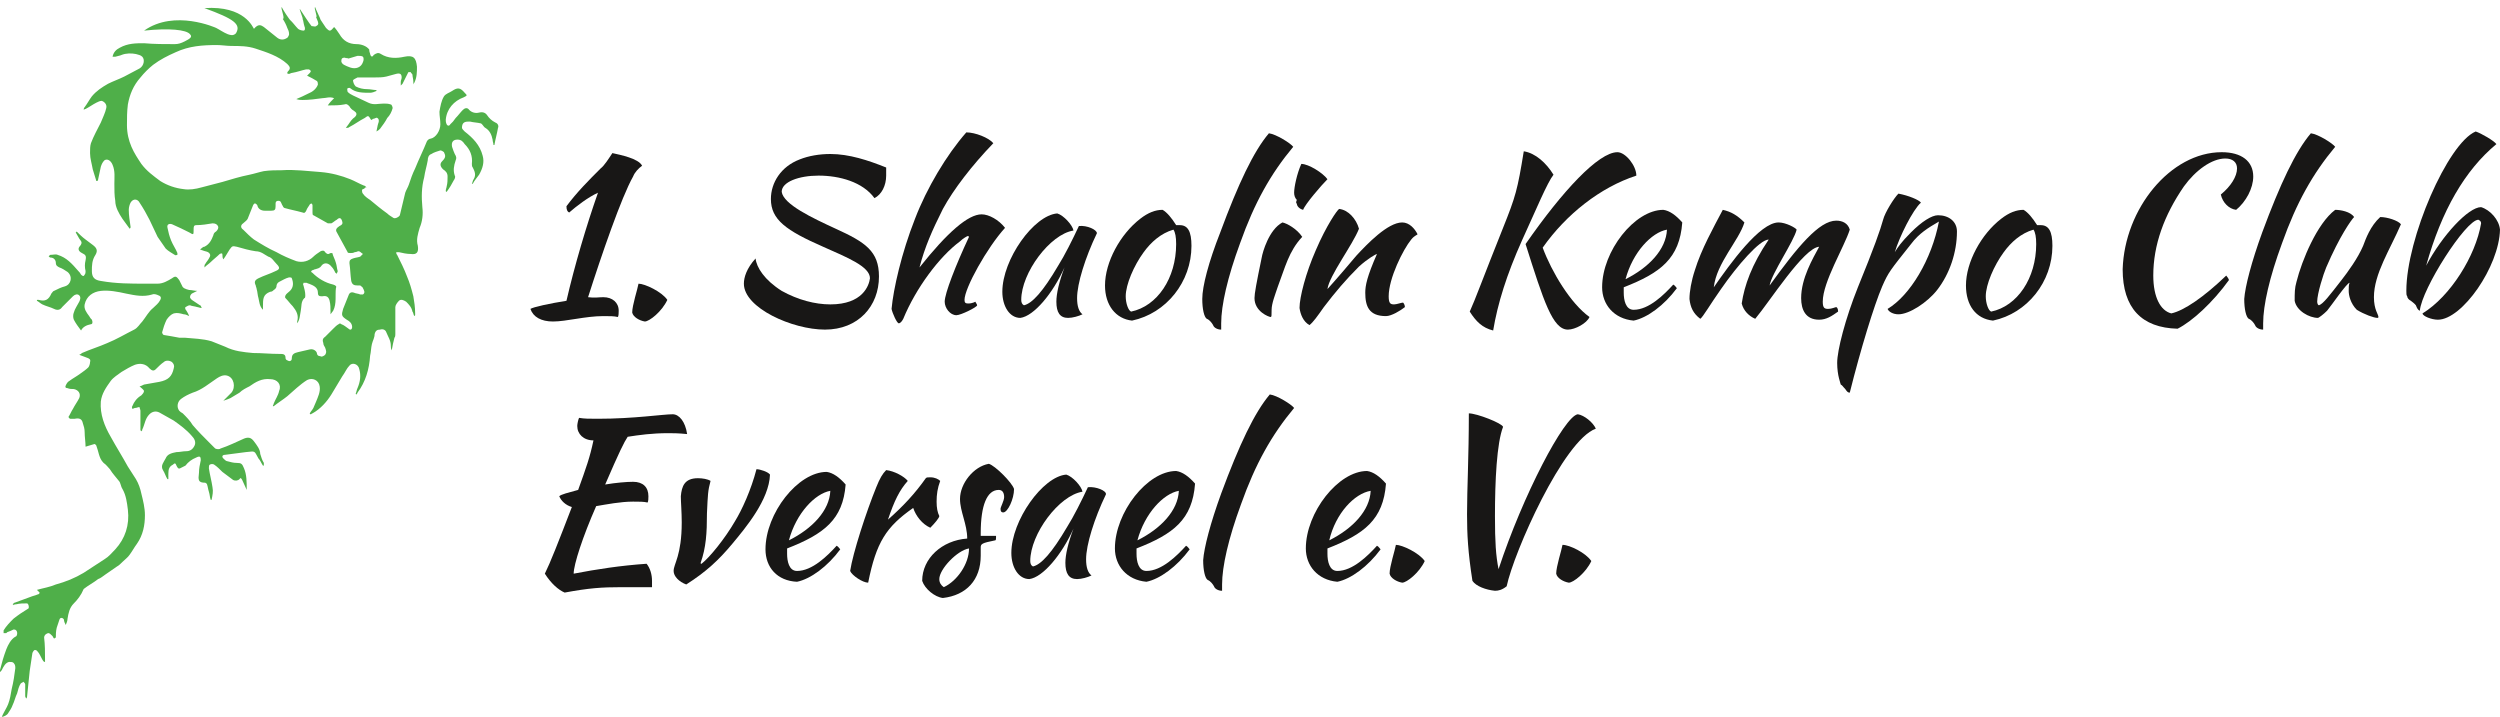 <?xml version="1.0" encoding="utf-8"?>
<!-- Generator: Adobe Illustrator 23.0.3, SVG Export Plug-In . SVG Version: 6.00 Build 0)  -->
<svg version="1.1" id="Ebene_1" xmlns="http://www.w3.org/2000/svg" xmlns:xlink="http://www.w3.org/1999/xlink" x="0px" y="0px"
	 viewBox="0 0 277.6 79.6" style="enable-background:new 0 0 277.6 79.6;" xml:space="preserve">
<style type="text/css">
	.st0{fill-rule:evenodd;clip-rule:evenodd;fill:#4FAF49;}
	.st1{fill:#181716;}
</style>
<g>
	<path class="st0" d="M0.2,79.6c0.1-0.3,0.6-1.1,0.7-1.4c0.2-0.5,0.3-1.1,0.4-1.7c0.2-0.8,0.3-1.5,0.4-2.3c0-0.2,0-0.4-0.2-0.6
		c-0.1-0.1-0.3-0.1-0.5-0.1c-0.4,0.1-0.6,0.5-0.8,0.9c-0.1,0.1-0.1,0.2-0.2,0.2c0-0.1,0-0.1,0-0.2c0.2-0.8,0.4-1.5,0.7-2.3
		c0.2-0.5,0.5-1.1,1-1.4C1.9,70.7,2,70.2,1.8,70c-0.1-0.1-0.2-0.1-0.3-0.1c-0.2,0.1-0.4,0.2-0.7,0.3c0,0-0.1,0.1-0.1,0.1
		c-0.1,0-0.2,0-0.3,0c0-0.1,0-0.2,0-0.3c0.3-0.5,0.7-0.9,1.1-1.3c0.5-0.4,1.1-0.8,1.6-1.1c0.1,0,0.1-0.2,0.1-0.2
		C3.2,67.2,3.1,67,3,67c-0.4,0-0.8,0-1.2,0.1c-0.1,0-0.2,0-0.3,0.1c0,0,0-0.1-0.1-0.1c0.1-0.1,0.2-0.2,0.3-0.2
		c0.6-0.2,1.3-0.5,1.9-0.7C3.9,66.1,4,66.1,4.2,66c0.1,0,0.2-0.1,0.2-0.2c-0.1-0.1-0.1-0.1-0.2-0.2c0,0-0.1-0.1-0.1-0.1
		c0.7-0.2,1.4-0.3,2.1-0.6c1.1-0.3,2.1-0.7,3.1-1.3c0.8-0.5,1.5-1,2.3-1.5c0.5-0.3,0.8-0.7,1.2-1.1c1.1-1.2,1.6-2.7,1.4-4.4
		c-0.1-0.8-0.2-1.6-0.6-2.3c-0.2-0.3-0.2-0.7-0.4-0.9c-0.3-0.4-0.7-0.8-1-1.3c-0.2-0.2-0.4-0.5-0.7-0.7c-0.3-0.3-0.4-0.6-0.5-0.9
		c-0.1-0.4-0.2-0.7-0.3-1c0-0.1-0.2-0.2-0.2-0.2c-0.3,0.1-0.7,0.2-1,0.3c0-0.5-0.1-1.1-0.1-1.6c0-0.4-0.1-0.7-0.2-1
		c-0.1-0.5-0.4-0.6-0.9-0.5c-0.2,0-0.4,0-0.5,0c-0.1,0-0.2-0.2-0.2-0.2c0.2-0.3,0.3-0.6,0.5-0.9c0.2-0.4,0.5-0.8,0.7-1.2
		c0.2-0.5-0.1-0.9-0.6-1c-0.2,0-0.5,0-0.7-0.1c-0.2,0-0.3-0.1-0.2-0.3c0.1-0.2,0.2-0.4,0.4-0.5c0.4-0.3,0.8-0.5,1.2-0.8
		c0.3-0.2,0.7-0.5,0.9-0.7c0.1-0.1,0.2-0.4,0.2-0.6c0.1-0.3-0.1-0.4-0.4-0.5s-0.5-0.2-0.8-0.3c0.2-0.1,0.2-0.1,0.3-0.2
		c0.9-0.4,1.9-0.7,2.8-1.1c1-0.4,2-1,3-1.5c0.4-0.2,0.6-0.6,0.9-0.9c0.4-0.5,0.7-1.1,1.2-1.5c0.3-0.3,0.6-0.5,0.8-0.9
		c0.1-0.2,0.1-0.4-0.2-0.5c-0.2-0.1-0.5-0.2-0.7-0.1c-1,0.3-1.9,0.1-2.9-0.1c-0.9-0.2-1.9-0.4-2.8-0.3c-0.9,0.1-1.6,0.6-1.8,1.5
		c-0.1,0.5,0.2,0.9,0.5,1.3c0.1,0.2,0.2,0.3,0.3,0.4c0.1,0.2,0.1,0.5-0.1,0.5c-0.5,0.1-0.9,0.3-1.1,0.7c-0.3-0.4-0.6-0.8-0.8-1.2
		c-0.1-0.2-0.1-0.6,0-0.8c0.1-0.4,0.4-0.8,0.6-1.2c0.1-0.2,0.2-0.5,0-0.7c-0.2-0.2-0.5-0.1-0.7,0.1c-0.4,0.4-0.8,0.8-1.2,1.2
		c-0.2,0.3-0.5,0.4-0.9,0.2c-0.4-0.2-0.9-0.3-1.3-0.5c-0.2-0.1-0.4-0.3-0.6-0.4c0,0,0-0.1,0-0.1c0.1,0,0.1,0,0.2,0
		c0.7,0.2,1.1,0,1.4-0.7c0.1-0.1,0.2-0.3,0.3-0.3c0.4-0.2,0.8-0.4,1.2-0.5c0.7-0.2,0.9-1.1,0.3-1.6c-0.3-0.2-0.6-0.4-0.9-0.5
		c-0.2-0.1-0.4-0.2-0.4-0.5c0-0.3-0.2-0.6-0.6-0.6c-0.1,0-0.1-0.1-0.2-0.1c0.1-0.1,0.1-0.2,0.2-0.2c0.3,0,0.6-0.1,0.8,0
		c1,0.3,1.6,1,2.3,1.8c0.1,0.1,0.2,0.2,0.3,0.4c0.2,0.2,0.3,0.2,0.4,0c0.1-0.1,0.1-0.3,0.1-0.4c-0.1-0.4-0.1-0.8,0-1.2
		c0.1-0.5,0-0.6-0.4-0.8c-0.4-0.2-0.5-0.5-0.2-0.8c0.3-0.4,0.1-0.5-0.1-0.8c-0.1-0.2-0.3-0.5-0.4-0.7c0,0,0.1,0,0.1-0.1
		c0.3,0.3,0.6,0.6,1,0.9c0.3,0.2,0.5,0.4,0.8,0.6c0.4,0.3,0.6,0.6,0.3,1.1c-0.4,0.6-0.4,1.2-0.4,1.8c0,0.7,0.3,1,1,1.1
		c1.7,0.3,3.3,0.3,5,0.3c0.4,0,0.9,0,1.3,0c0.6,0,1.1-0.3,1.6-0.6c0.4-0.3,0.5-0.2,0.8,0.2c0.1,0.2,0.2,0.4,0.3,0.6
		c0.1,0.3,0.4,0.4,0.8,0.5c0.3,0,0.6,0.1,0.9,0.1c-0.2,0.1-0.4,0.2-0.6,0.3c-0.1,0.1-0.2,0.2-0.2,0.4c0,0.1,0.1,0.2,0.2,0.3
		c0.3,0.2,0.6,0.4,0.9,0.6c0.1,0,0.1,0.1,0.2,0.3c-0.2,0-0.4-0.1-0.5-0.1c-0.3-0.1-0.6-0.1-0.8-0.2c-0.2,0-0.3,0.1-0.5,0.2
		c-0.1,0.1,0,0.3,0.1,0.4c0.1,0.2,0.2,0.3,0.3,0.6c-0.2-0.1-0.4-0.2-0.6-0.2c-0.4-0.1-0.7-0.2-1.1-0.1c-0.3,0.1-0.6,0.4-0.8,0.7
		c-0.2,0.4-0.4,1-0.5,1.4c0,0.1,0.1,0.3,0.2,0.3c0.6,0.1,1.2,0.2,1.7,0.3c0.2,0,0.4,0,0.6,0c1,0.1,2,0.1,3,0.4
		c0.5,0.2,1,0.4,1.5,0.6c1,0.5,2,0.6,3.1,0.7c1,0,1.9,0.1,2.9,0.1c0.1,0,0.2,0,0.2,0c0.3,0,0.5,0.1,0.5,0.4c0,0.3,0.2,0.3,0.4,0.4
		c0.2,0,0.3-0.1,0.3-0.3c0-0.5,0.3-0.6,0.7-0.7c0.4-0.1,0.9-0.2,1.3-0.3c0.4-0.1,0.8,0.2,0.8,0.5c0.1,0.3,0.3,0.2,0.5,0.3
		c0.1,0,0.3-0.1,0.4-0.2c0.2-0.3,0.1-0.5,0-0.8c-0.1-0.2-0.2-0.3-0.2-0.5c-0.1-0.3-0.1-0.5,0.2-0.7c0.3-0.3,0.6-0.6,0.9-0.9
		c0.2-0.2,0.4-0.4,0.6-0.5c0.1-0.1,0.2-0.1,0.3,0c0.3,0.1,0.5,0.3,0.8,0.5c0.2,0.2,0.4,0.1,0.4-0.2c0-0.2-0.1-0.4-0.2-0.5
		c-0.1-0.1-0.2-0.2-0.4-0.3c-0.6-0.4-0.6-0.5-0.4-1.2c0.2-0.5,0.4-1,0.6-1.5c0.1-0.3,0.3-0.4,0.6-0.3c0.2,0.1,0.5,0.1,0.7,0.2
		c0.1,0,0.2,0,0.3,0c0.3-0.2,0.1-0.5,0-0.7c0-0.1-0.2-0.2-0.3-0.3c-0.1,0-0.2,0-0.3,0c-0.4,0-0.6-0.1-0.7-0.5
		c-0.1-0.7-0.1-1.3-0.2-2c0-0.3,0.1-0.4,0.4-0.5c0.3-0.1,0.5-0.1,0.8-0.2c0.1-0.1,0.2-0.2,0.3-0.3c-0.2-0.1-0.3-0.3-0.5-0.3
		c-0.1,0-0.2,0.1-0.4,0.1c-0.2,0.1-0.3,0.1-0.5,0.1c-0.1,0-0.3,0-0.3-0.1c-0.4-0.7-0.8-1.5-1.2-2.2c-0.2-0.3,0-0.5,0.3-0.7
		c0.2-0.1,0.4-0.2,0.3-0.5c-0.1-0.4-0.3-0.5-0.6-0.2c-0.2,0.1-0.4,0.3-0.6,0.4c-0.1,0-0.3,0-0.4,0c-0.5-0.3-1.1-0.6-1.6-0.9
		c-0.1,0-0.1-0.2-0.1-0.3c0-0.3,0-0.6,0-0.8c0-0.1-0.1-0.2-0.1-0.2c-0.1,0-0.2,0.1-0.2,0.1c-0.1,0.2-0.3,0.4-0.4,0.7
		c-0.1,0.2-0.2,0.3-0.4,0.2c-0.7-0.2-1.3-0.3-2-0.5c-0.1,0-0.2-0.2-0.3-0.4c-0.1-0.2-0.1-0.4-0.4-0.4c-0.2,0-0.3,0.1-0.3,0.3
		c0,0.1,0,0.2,0,0.3c0,0.4-0.1,0.5-0.5,0.5c-0.2,0-0.4,0-0.7,0c-0.4,0-0.7-0.2-0.8-0.5c0-0.1-0.1-0.2-0.1-0.2
		c-0.2-0.2-0.3-0.1-0.4,0.1c-0.2,0.5-0.4,1-0.6,1.5c-0.1,0.2-0.3,0.3-0.5,0.5c-0.3,0.2-0.3,0.5,0,0.7c0.4,0.4,0.8,0.8,1.2,1.1
		c0.8,0.5,1.6,1,2.5,1.4c0.7,0.4,1.4,0.7,2.2,1c0.7,0.2,1.4,0,1.9-0.5c0.2-0.2,0.5-0.4,0.8-0.6c0.2-0.1,0.4-0.1,0.5,0.1
		c0.2,0.2,0.3,0.3,0.6,0.1c0,0,0.2,0,0.2,0c0.1,0.4,0.3,0.7,0.4,1.1c0.1,0.3,0.1,0.6,0.2,0.9c0,0.1-0.1,0.2-0.1,0.3
		c-0.1-0.1-0.2-0.1-0.2-0.2c-0.1-0.2-0.2-0.4-0.4-0.6c-0.3-0.4-0.8-0.5-1.1-0.1c-0.2,0.3-0.4,0.3-0.7,0.4c-0.1,0-0.2,0.1-0.3,0.1
		c-0.2,0.1-0.2,0.2,0,0.3c0.6,0.6,1.4,1.1,2.3,1.3c0.3,0.1,0.4,0.2,0.3,0.4c-0.1,0.8,0.1,1.7-0.3,2.5c-0.1,0.1-0.2,0.3-0.3,0.4
		c0-0.1,0-0.2,0-0.3c0-0.4,0-0.8-0.1-1.2c-0.1-0.4-0.3-0.6-0.8-0.5c-0.3,0-0.5,0-0.5-0.4c0-0.6-0.5-0.8-1-1c-0.1,0-0.2-0.1-0.3-0.1
		c-0.1,0-0.2,0-0.3,0c0,0.1-0.1,0.2,0,0.3c0.1,0.4,0.2,0.7,0.2,1.1c0,0.1,0,0.3-0.1,0.3c-0.4,0.4-0.3,0.9-0.4,1.4
		c-0.1,0.5-0.1,1-0.4,1.4c0-0.1,0-0.2,0-0.2c0.2-0.7-0.1-1.2-0.5-1.7c-0.3-0.3-0.5-0.6-0.8-0.9c-0.1-0.1,0-0.3,0-0.3
		c0.1-0.2,0.3-0.3,0.5-0.5c0.4-0.4,0.4-0.9,0.2-1.4c0-0.1-0.2-0.1-0.3-0.1c-0.4,0.1-0.7,0.3-1.1,0.5c-0.2,0.1-0.3,0.3-0.3,0.5
		c0,0.1-0.1,0.3-0.3,0.4c-0.1,0.1-0.2,0.2-0.4,0.2c-0.8,0.3-0.8,0.8-0.8,1.6c0,0.1,0,0.2,0,0.4c-0.4-0.4-0.4-0.9-0.5-1.3
		c-0.1-0.3-0.1-0.7-0.2-1c0-0.1-0.1-0.3-0.1-0.4c-0.2-0.4-0.1-0.6,0.3-0.8c0.6-0.3,1.3-0.5,1.9-0.8c0.5-0.2,0.5-0.4,0.1-0.8
		c-0.3-0.3-0.5-0.7-0.9-0.8c-0.4-0.2-0.8-0.6-1.4-0.6c-0.7-0.1-1.4-0.3-2.1-0.5c-0.5-0.1-0.5-0.1-0.8,0.3c-0.2,0.3-0.4,0.7-0.7,1.1
		c-0.1-0.2-0.1-0.3-0.1-0.5c0-0.2-0.1-0.2-0.3-0.1c-0.3,0.3-0.7,0.6-1,0.9c-0.2,0.2-0.4,0.3-0.7,0.6c0-0.2,0-0.3,0.1-0.4
		c0.1-0.2,0.3-0.4,0.4-0.6c0.2-0.3,0.2-0.5-0.1-0.7c-0.2-0.1-0.4-0.1-0.6-0.2c-0.1,0-0.2-0.1-0.3-0.1c0.2-0.1,0.3-0.3,0.5-0.3
		c0.6-0.3,0.8-0.8,1-1.3c0-0.1,0.1-0.3,0.3-0.4c0.2-0.2,0.3-0.4,0.2-0.6c-0.1-0.2-0.3-0.3-0.6-0.3c-0.6,0.1-1.2,0.2-1.8,0.2
		c-0.3,0-0.3,0.2-0.3,0.5c0,0.6,0,0.6-0.5,0.3c-0.6-0.3-1.2-0.6-1.9-0.9c-0.3-0.1-0.6,0-0.5,0.4c0.1,0.5,0.2,0.9,0.4,1.4
		c0.2,0.5,0.5,0.9,0.7,1.4c0,0.1,0,0.2,0,0.2c-0.1,0-0.2,0.1-0.3,0c-0.3-0.2-0.7-0.4-1-0.7c-0.3-0.4-0.6-0.9-0.9-1.3
		c-0.3-0.6-0.6-1.3-0.9-1.9c-0.3-0.6-0.7-1.3-1.1-1.9c-0.2-0.4-0.7-0.5-1,0c-0.1,0.2-0.2,0.5-0.2,0.8c0,0.6,0.1,1.2,0.2,1.9
		c0,0.1,0,0.1-0.1,0.2c-0.3-0.4-0.5-0.7-0.8-1.1c-0.4-0.6-0.8-1.3-0.8-2c-0.1-0.6-0.1-1.2-0.1-1.9c0-0.7,0.1-1.4-0.2-2.1
		c-0.2-0.5-0.6-0.7-0.9-0.5c-0.2,0.2-0.3,0.4-0.4,0.7c-0.1,0.5-0.2,0.9-0.3,1.4c0,0.1,0,0.1-0.1,0.2c0,0-0.1,0-0.1,0
		c-0.1-0.4-0.3-0.9-0.4-1.3c-0.1-0.6-0.3-1.2-0.3-1.8c0-0.4,0-0.8,0.1-1.1c0.3-0.8,0.7-1.5,1.1-2.3c0.2-0.5,0.5-1.1,0.6-1.6
		c0.1-0.4-0.2-0.7-0.5-0.8c-0.2,0-0.4,0.1-0.6,0.2c-0.4,0.2-0.8,0.5-1.2,0.7c0,0-0.1,0-0.2,0.1c0-0.1,0-0.2,0.1-0.3
		c0.3-0.4,0.5-0.8,0.8-1.2c0.5-0.6,1.1-1,1.8-1.4c0.6-0.3,1.2-0.5,1.8-0.8c0.6-0.3,1.1-0.6,1.7-0.9c0.5-0.3,0.6-1,0.3-1.3
		c-0.2-0.2-0.4-0.2-0.7-0.3c-0.5-0.1-1.1-0.1-1.6,0.1c-0.2,0.1-0.4,0.1-0.7,0.2c-0.1,0-0.2,0-0.3,0c0.1-0.5,0.4-0.8,0.8-1
		c0.9-0.5,1.8-0.5,2.7-0.5c1.1,0.1,2.3,0.1,3.4,0.1c0.4,0,0.7-0.1,1.1-0.3c0.6-0.3,0.9-0.5,0.6-0.8c-0.4-0.5-2.3-0.7-5.1-0.4
		c3.4-2.4,8-0.3,8-0.3c0.4,0.2,0.8,0.5,1.3,0.7c0.3,0.1,0.6,0.2,0.9-0.1c0.6-1-0.2-1.6-3.5-2.8c4.5-0.3,5.4,2.2,5.5,2.3
		C28.7,2.6,29,2.8,29.3,3c0.5,0.4,1,0.8,1.5,1.2c0.4,0.3,0.8,0.2,1.1,0c0.1-0.1,0.2-0.3,0.2-0.4c0-0.3-0.1-0.5-0.2-0.7
		c-0.1-0.3-0.3-0.7-0.5-1c0.3,0-0.3-1.3-0.1-1.3c0,0.1,0.9,1.5,1,1.5c0.3,0.3,0.5,0.6,0.8,0.9c0.1,0.1,0.4,0.2,0.6,0.2
		c0.2,0,0.2-0.3,0.1-0.5c-0.1-0.3-0.1-0.6-0.2-0.8c0.1,0-0.4-1.1-0.3-1.1c0.2,0.3,1.1,1.7,1.3,1.9C34.8,2.9,35,3,35.1,2.9
		c0.2-0.1,0.3-0.2,0.2-0.5c-0.1-0.2-0.1-0.3-0.2-0.5c0.2,0-0.3-1.1-0.1-1.1c0,0.1,0.6,1.3,0.6,1.4c0.2,0.3,0.4,0.6,0.6,0.9
		c0.1,0.1,0.3,0.3,0.4,0.3c0.2,0,0.3-0.2,0.5-0.4c0.2,0.2,0.4,0.5,0.6,0.8c0.4,0.7,1,1.1,1.9,1.1c0.5,0,1.1,0.2,1.4,0.6
		C41,5.8,41.1,5.9,41.1,6c0.1,0.4,0.3,0.3,0.4,0.1c0.3-0.2,0.5-0.3,0.8-0.1c0.8,0.5,1.7,0.5,2.6,0.3c1-0.2,1.3,0.1,1.4,1.1
		c0,0.6,0,1.2-0.3,1.8c0,0-0.1,0.1-0.1,0.2c0-0.2,0-0.2,0-0.3c0-0.3-0.1-0.6-0.1-0.8c0-0.1-0.2-0.2-0.2-0.3C45.4,8,45.3,8,45.3,8.1
		c-0.2,0.4-0.4,0.8-0.6,1.2c0,0-0.1,0.1-0.2,0.2c0-0.2,0-0.3,0-0.4c0-0.2,0.1-0.3,0.1-0.5c0-0.4-0.2-0.5-0.6-0.4
		c-0.4,0.1-0.7,0.2-1.1,0.3c-0.4,0.1-0.9,0.1-1.3,0.1c-0.5,0-1,0-1.6,0c-0.1,0-0.2,0-0.3,0c-0.2,0.1-0.4,0.2-0.5,0.3
		c0,0.2,0.1,0.5,0.3,0.7c0.4,0.2,0.8,0.3,1.3,0.3c0.3,0,0.7,0.1,1,0.1c0,0,0,0.1,0,0.1c-0.2,0.1-0.5,0.2-0.7,0.2
		c-0.8,0-1.6,0-2.2-0.5c-0.1-0.1-0.3,0-0.3,0c-0.1,0.1,0,0.3,0,0.4c0.2,0.2,0.4,0.3,0.6,0.4c0.6,0.3,1.1,0.5,1.7,0.8
		c0.6,0.3,1.1,0.1,1.7,0.1c0.3,0,0.5,0,0.8,0.1c0.1,0,0.2,0.3,0.2,0.4c-0.1,0.4-0.3,0.8-0.6,1.1c-0.2,0.4-0.5,0.8-0.8,1.2
		c-0.1,0.1-0.2,0.2-0.4,0.3c0.1-0.4,0.1-0.6,0.2-0.9c0.1-0.2,0.1-0.5-0.1-0.6c-0.1-0.1-0.3,0.1-0.5,0.1c0,0-0.1,0.1-0.1,0.1
		c0,0-0.1,0-0.1,0c-0.3-0.5-0.3-0.5-0.7-0.2c-0.6,0.3-1.1,0.7-1.7,1c-0.1,0.1-0.2,0.1-0.4,0.1c0.1-0.1,0.2-0.3,0.3-0.4
		c0.2-0.3,0.4-0.6,0.7-0.8c0.3-0.3,0.2-0.5-0.1-0.7c-0.2-0.1-0.4-0.3-0.5-0.5c-0.2-0.2-0.3-0.3-0.6-0.2c-0.5,0.1-1.1,0.1-1.6,0.1
		c-0.1,0-0.1,0-0.2,0c0.2-0.3,0.4-0.5,0.7-0.8c-0.5-0.2-0.9,0-1.3,0c-0.7,0.1-1.5,0.2-2.2,0.2c-0.2,0-0.4,0-0.7-0.1
		c0.5-0.2,0.9-0.4,1.3-0.6c0.5-0.2,0.9-0.5,1.1-1c0-0.1,0-0.3-0.1-0.4c-0.3-0.2-0.7-0.4-1.1-0.6c0.1-0.1,0.2-0.2,0.3-0.3
		c0.2-0.2,0.1-0.3-0.1-0.4c-0.1,0-0.2,0-0.3,0c-0.5,0.1-1,0.3-1.6,0.4c-0.1,0-0.2,0.1-0.3,0.1c-0.1,0-0.2,0-0.2-0.1
		c0,0,0-0.1,0.1-0.2c0.3-0.3,0.2-0.5-0.1-0.8c-1-0.9-2.3-1.3-3.5-1.7c-0.9-0.3-1.8-0.3-2.7-0.3c-0.5,0-1.1-0.1-1.6-0.1
		c-1.6,0-3.1,0.1-4.6,0.8c-0.9,0.4-1.7,0.8-2.5,1.4c-0.5,0.4-1,0.9-1.4,1.4c-0.8,0.9-1.2,1.9-1.4,3c-0.1,0.8-0.1,1.5-0.1,2.3
		c0,0.9,0.2,1.7,0.5,2.4c0.3,0.7,0.7,1.3,1.1,1.9c0.6,0.8,1.3,1.3,2.1,1.9c0.8,0.5,1.7,0.8,2.6,0.9c0.6,0.1,1.3,0,2-0.2
		c0.8-0.2,1.5-0.4,2.3-0.6c1-0.3,2-0.6,3-0.8c0.5-0.1,1.1-0.3,1.6-0.4c0.7-0.1,1.4-0.1,2-0.1c1.4-0.1,2.9,0.1,4.3,0.2
		c1.2,0.1,2.3,0.4,3.3,0.8c0.5,0.2,1,0.5,1.5,0.7c0.1,0,0.2,0.1,0.3,0.2c-0.1,0-0.2,0-0.2,0.1c-0.1,0.1-0.3,0.1-0.3,0.2
		c0,0.1,0,0.3,0.1,0.4c0.2,0.3,0.5,0.5,0.8,0.7c0.6,0.5,1.2,1,1.9,1.5c0.2,0.2,0.4,0.3,0.7,0.5c0.2,0.1,0.6-0.1,0.7-0.3
		c0.2-0.8,0.4-1.7,0.6-2.5c0.1-0.3,0.3-0.6,0.4-0.9c0.2-0.6,0.4-1.2,0.7-1.8c0.4-1,0.9-2,1.3-3c0.1-0.2,0.3-0.3,0.4-0.3
		c0.6-0.1,1.1-0.9,1.1-1.6c0-0.5-0.1-0.9-0.1-1.4c0.1-0.6,0.2-1.2,0.5-1.7c0.2-0.3,0.6-0.4,0.9-0.6c0.6-0.4,0.9-0.4,1.4,0.2
		c0,0,0,0,0,0c0.3,0.3,0.3,0.3-0.1,0.5c-1.1,0.4-1.9,1.3-2,2.5c0,0.1,0,0.3,0.1,0.5c0.1,0.2,0.3,0.2,0.4,0c0.1-0.1,0.2-0.2,0.3-0.3
		c0.1-0.1,0.2-0.3,0.3-0.4c0.3-0.3,0.5-0.6,0.8-0.9c0.2-0.2,0.5-0.3,0.7,0c0.3,0.3,0.7,0.4,1.1,0.3c0.4-0.1,0.7,0,0.9,0.3
		s0.5,0.6,0.9,0.8c0.3,0.1,0.4,0.4,0.3,0.6c-0.1,0.6-0.3,1.3-0.4,1.9c0,0-0.1,0-0.1,0c0-0.2-0.1-0.4-0.1-0.6c-0.1-0.5-0.3-1-0.8-1.3
		c-0.2-0.1-0.3-0.4-0.5-0.5c-0.4-0.1-0.8-0.1-1.2-0.2c-0.1,0-0.2,0-0.2,0c-0.5,0-0.7,0.2-0.7,0.7c0,0.1,0.2,0.3,0.3,0.4
		c0.9,0.7,1.7,1.5,2,2.7c0.2,0.7,0,1.4-0.4,2.1c-0.2,0.3-0.5,0.6-0.7,1c0,0-0.1,0-0.1,0c0.1-0.2,0.1-0.4,0.2-0.5
		c0.3-0.5,0.1-0.9-0.1-1.3c-0.1-0.1-0.1-0.3-0.1-0.4c0.1-0.9-0.2-1.6-0.8-2.2c-0.2-0.3-0.4-0.5-0.8-0.5c-0.5,0-0.7,0.3-0.6,0.8
		c0.1,0.3,0.2,0.6,0.3,0.8c0.2,0.3,0.2,0.5,0.1,0.7c-0.2,0.6-0.3,1.1-0.1,1.7c0.1,0.1,0,0.4-0.1,0.5c-0.2,0.4-0.5,0.9-0.8,1.3
		c0,0-0.1,0-0.1-0.1c0-0.2,0.1-0.4,0.1-0.5c0.1-0.4,0.1-0.7,0.1-1.1c0-0.4-0.2-0.6-0.5-0.8c-0.3-0.3-0.4-0.6-0.1-0.9
		c0.4-0.4,0.4-0.6,0.2-1c-0.1-0.1-0.3-0.2-0.4-0.2c-0.3,0.1-0.7,0.2-1,0.4c-0.3,0.1-0.4,0.4-0.4,0.7c-0.1,0.6-0.3,1.2-0.4,1.9
		c-0.3,1.1-0.3,2.2-0.2,3.3c0.1,0.8,0,1.6-0.3,2.3c-0.2,0.7-0.4,1.3-0.2,2c0.1,0.7-0.1,1-0.8,0.9c-0.4,0-0.9-0.1-1.3-0.2
		c-0.1,0-0.2,0-0.3,0c0,0.1,0,0.2,0.1,0.3c0.4,0.8,0.8,1.6,1.1,2.4c0.3,0.7,0.5,1.4,0.7,2.2c0.1,0.6,0.2,1.2,0.2,1.9
		c0,0.1,0,0.1,0,0.2c0,0,0,0-0.1,0.1c-0.1-0.2-0.1-0.4-0.2-0.5c-0.1-0.5-0.4-0.8-0.7-1.1c-0.3-0.2-0.6-0.3-0.8-0.1
		c-0.2,0.2-0.4,0.5-0.4,0.7c0,1,0,2,0,3c0,0.1,0,0.3-0.1,0.4c-0.1,0.4-0.2,0.8-0.3,1.4c-0.1-0.2-0.1-0.4-0.1-0.5
		c0-0.6-0.3-1-0.5-1.5c-0.1-0.3-0.4-0.4-0.7-0.3c-0.3,0-0.5,0.1-0.6,0.5c0,0.4-0.2,0.7-0.3,1.1c-0.1,0.4-0.1,0.9-0.2,1.3
		c-0.1,1.5-0.5,2.9-1.4,4.1c0,0.1-0.1,0.1-0.1,0.2c0,0-0.1,0-0.1-0.1c0.1-0.2,0.1-0.4,0.2-0.6c0.3-0.7,0.4-1.4,0.2-2.1
		c-0.1-0.6-0.8-0.8-1.1-0.4c-0.3,0.3-0.5,0.8-0.8,1.2c-0.4,0.7-0.8,1.3-1.2,2c-0.5,0.8-1.2,1.6-2.1,2.1c-0.1,0-0.1,0.1-0.2,0.1
		c0,0-0.1,0-0.1-0.1c0.1-0.2,0.3-0.4,0.4-0.6c0.1-0.2,0.2-0.5,0.3-0.7c0.2-0.5,0.5-1.1,0.4-1.7c-0.1-0.7-0.8-1-1.4-0.7
		c-0.8,0.5-1.5,1.2-2.2,1.8c-0.5,0.4-1,0.7-1.5,1.1c0,0-0.1,0-0.1,0c0-0.1,0.1-0.2,0.1-0.3c0.2-0.5,0.5-0.9,0.6-1.4
		c0.3-0.7-0.2-1.3-1-1.3c-0.9-0.1-1.6,0.3-2.3,0.8c-0.4,0.2-0.8,0.4-1.1,0.7c-0.3,0.2-0.7,0.4-1,0.6c-0.2,0.1-0.5,0.2-0.8,0.3
		c0.3-0.3,0.6-0.6,0.9-0.9c0.5-0.6,0.3-1.7-0.5-1.9c-0.4-0.1-0.8,0.1-1.1,0.3c-0.9,0.6-1.7,1.3-2.7,1.6c-0.5,0.2-0.9,0.4-1.3,0.7
		c-0.4,0.3-0.5,0.9-0.2,1.3c0.1,0.1,0.2,0.2,0.4,0.3c0.4,0.4,0.8,0.8,1.1,1.3c0.6,0.7,1.2,1.3,1.9,2c0.2,0.2,0.4,0.4,0.6,0.6
		c0.2,0.1,0.5,0.1,0.6,0c0.9-0.3,1.7-0.7,2.6-1.1c0.5-0.2,0.8-0.1,1.1,0.3c0.3,0.4,0.7,0.9,0.7,1.4c0.1,0.3,0.2,0.7,0.4,1
		c0,0.1,0,0.2,0,0.3c0,0-0.1,0-0.1,0c-0.2-0.3-0.3-0.6-0.5-0.8c-0.5-0.9-0.3-0.8-1.4-0.7c-0.8,0.1-1.6,0.2-2.3,0.3
		c-0.3,0-0.4,0.2-0.2,0.4c0.1,0.1,0.3,0.3,0.4,0.3c0.4,0.1,0.7,0.2,1.1,0.2c0.5,0,0.6,0.1,0.8,0.6c0.3,0.7,0.3,1.5,0.3,2.4
		c-0.2-0.4-0.3-0.7-0.5-1.1c-0.1-0.2-0.2-0.3-0.3-0.1c-0.2,0.2-0.5,0.2-0.7,0.1c-0.4-0.3-0.8-0.6-1.2-0.9c-0.3-0.3-0.6-0.6-0.9-0.8
		c-0.1-0.1-0.4-0.1-0.5,0c-0.1,0-0.1,0.3-0.1,0.4c0.1,0.7,0.3,1.4,0.4,2.1c0.1,0.5,0,0.9-0.1,1.4c0,0-0.1,0-0.1,0
		c-0.1-0.3-0.1-0.6-0.2-0.9c-0.1-0.3-0.1-0.5-0.2-0.8c0-0.1-0.2-0.2-0.2-0.2c-0.8,0-0.8-0.3-0.7-1.1c0-0.5,0.1-0.9,0.2-1.4
		c0-0.4-0.1-0.5-0.5-0.3c-0.5,0.2-0.9,0.5-1.2,0.9c-0.2,0.1-0.4,0.2-0.6,0.3c-0.2,0.1-0.3-0.1-0.4-0.3c-0.1-0.3-0.2-0.3-0.4-0.1
		c-0.4,0.2-0.5,0.5-0.5,1c0,0.2,0,0.4,0,0.6c0,0-0.1,0-0.1,0c-0.2-0.3-0.3-0.7-0.5-1c-0.3-0.5,0.1-0.9,0.3-1.3
		c0.2-0.5,0.7-0.6,1.2-0.7c0.4,0,0.7-0.1,1.1-0.1c0.4,0,0.7-0.2,0.9-0.6c0.2-0.4,0-0.8-0.3-1.1c-0.6-0.7-1.3-1.2-2-1.7
		c-0.5-0.3-1.1-0.6-1.6-0.9c-0.4-0.2-0.8-0.1-1.1,0.2c-0.5,0.5-0.5,1.1-0.8,1.7c0,0.1,0,0.1-0.1,0.2c0-0.1-0.1-0.1-0.1-0.1
		c0-0.7,0-1.4,0-2.1c0,0,0-0.1,0-0.1c0-0.1-0.1-0.3-0.1-0.4c-0.2,0-0.3,0.1-0.5,0.1c-0.1,0-0.2,0.1-0.3,0.1c0-0.1-0.1-0.2,0-0.3
		c0.2-0.5,0.5-0.9,1-1.2c0.1-0.1,0.3-0.3,0.3-0.5c-0.1-0.2-0.3-0.3-0.5-0.5c0.1,0,0.3-0.1,0.5-0.2c0.6-0.1,1.1-0.2,1.7-0.3
		c1-0.2,1.4-0.6,1.6-1.5c0.1-0.3,0-0.5-0.2-0.7c-0.3-0.2-0.7-0.2-0.9,0c-0.3,0.2-0.6,0.5-0.9,0.8c-0.2,0.2-0.4,0.2-0.7-0.1
		c-0.4-0.5-1-0.6-1.6-0.4c-0.5,0.2-1,0.5-1.5,0.8c-0.4,0.3-0.9,0.6-1.2,1c-0.5,0.7-1,1.4-1.1,2.3c-0.1,1.4,0.4,2.7,1.1,3.9
		c0.6,1.1,1.3,2.2,1.9,3.3c0.3,0.5,0.6,0.9,0.9,1.4c0.3,0.5,0.5,1.1,0.6,1.6c0.2,0.8,0.4,1.6,0.4,2.4c0,1.1-0.2,2.2-0.9,3.2
		c-0.3,0.4-0.5,0.8-0.8,1.2c-0.2,0.3-0.5,0.5-0.8,0.8c-0.2,0.2-0.4,0.4-0.6,0.5c-0.4,0.3-0.9,0.6-1.3,0.9c-0.3,0.2-0.5,0.4-0.8,0.5
		c-0.5,0.4-1.1,0.7-1.6,1.1C9,66.1,8.6,66.6,8.2,67c-0.5,0.5-0.6,1.1-0.7,1.7c0,0.2-0.1,0.5-0.2,0.7c-0.1-0.2-0.2-0.4-0.2-0.6
		c-0.1-0.2-0.4-0.3-0.5,0c-0.1,0.3-0.2,0.6-0.3,0.9c-0.1,0.4-0.1,0.8-0.1,1.1c-0.1,0-0.1,0.1-0.2,0.1c-0.1-0.1-0.1-0.2-0.2-0.3
		c-0.1-0.1-0.3-0.3-0.4-0.3c-0.2,0-0.5,0.2-0.5,0.5C5,71.6,5,72.4,5,73.2c0,0.1,0,0.1,0,0.2C5,73.4,5,73.5,5,73.5
		c-0.1,0-0.1,0-0.2-0.1c-0.2-0.3-0.3-0.6-0.5-0.9c-0.1-0.1-0.2-0.3-0.3-0.3c-0.2-0.1-0.3,0.1-0.4,0.3c-0.1,0.7-0.2,1.3-0.3,2
		c-0.1,1-0.2,1.9-0.3,2.9c0,0.1-0.1,0.1-0.1,0.2c0-0.1-0.1-0.2-0.1-0.3c0-0.4,0-0.9,0-1.3c0-0.1-0.1-0.2-0.2-0.3
		c-0.1,0.1-0.2,0.1-0.3,0.2c-0.2,0.3-0.3,0.7-0.4,1.1c-0.2,0.4-0.3,0.9-0.5,1.3c-0.1,0.3-0.3,0.6-0.5,0.9
		C0.8,79.4,0.4,79.6,0.2,79.6z M38.7,6.5C38.7,6.5,38.7,6.4,38.7,6.5c-0.2-0.1-0.3,0-0.4-0.1c-0.3,0-0.4,0.1-0.4,0.4
		c0,0.1,0.1,0.3,0.3,0.4c0.2,0.1,0.4,0.2,0.7,0.3c0.6,0.2,1.2,0,1.4-0.6c0.1-0.2,0.1-0.5,0-0.6c-0.1-0.1-0.4-0.1-0.6-0.1
		C39.4,6.3,39,6.4,38.7,6.5z"/>
</g>
<g>
	<path class="st1" d="M68.7,34.5c0,0.2,0,0.6-0.1,0.7c-0.4-0.1-0.9-0.1-1.6-0.1c-2,0-4.1,0.6-5.6,0.6c-1.3,0-2.2-0.5-2.5-1.4
		c0.3-0.2,2.1-0.6,4-0.9c0.9-3.9,2.2-8.3,3.5-12c-1.1,0.5-2.4,1.5-3.2,2.2c-0.2-0.1-0.3-0.3-0.3-0.7c1.2-1.6,2.4-2.8,3.8-4.2
		c0.4-0.3,0.9-1.1,1.3-1.7c0.9,0.2,2.9,0.6,3.3,1.4c-0.4,0.3-0.8,0.7-1,1.2c-1.3,2.3-3.5,8.7-5,13.4C66,33.1,66.5,33,67,33
		C68,33,68.7,33.6,68.7,34.5z"/>
	<path class="st1" d="M70.2,34.7c0-0.8,0.6-2.6,0.7-3.2c0.7,0,2.6,0.9,3.2,1.8c-0.6,1.3-2,2.4-2.5,2.4C71,35.6,70.3,35.2,70.2,34.7z
		"/>
	<path class="st1" d="M98.4,19.5c0,1.1-0.5,2.1-1.3,2.5c-1.3-1.8-3.9-2.5-6.2-2.5c-2.2,0-4.1,0.7-4.1,1.8c0.2,1.4,3.4,2.9,6,4.1
		c3.3,1.5,4.8,2.5,4.8,5.3c0,3.3-2.3,5.9-6,5.9c-3.6,0-9-2.4-9-5.1c0-0.7,0.3-1.7,1.3-2.8c0.1,1,1,2.4,2.9,3.6
		c1.8,1,3.7,1.5,5.4,1.5c3.6,0,4.3-2.1,4.4-2.9c0-1.3-2.5-2.3-5.2-3.5c-4.1-1.8-5.8-3-5.8-5.3c0-1.8,1.1-3.6,3.2-4.4
		c1-0.4,2.2-0.6,3.4-0.6c2.1,0,4.2,0.7,6.2,1.5C98.4,19,98.4,19.1,98.4,19.5z"/>
	<path class="st1" d="M101.6,24.3c1.3-3.4,3.5-7.1,5.7-9.6c1,0,2.5,0.6,3,1.2c-2.4,2.5-4.4,5.1-5.6,7.3c-1.2,2.4-2,4.2-2.6,6.5
		c3.1-3.9,5.4-5.9,6.9-5.9c0.8,0,1.9,0.6,2.6,1.5c-2,2.2-4.5,6.7-4.5,8c0,0.3,0.1,0.4,0.4,0.4c0.5,0,0.8-0.2,0.8-0.2
		c0.1,0.2,0.2,0.3,0.2,0.4c0,0.2-1.8,1.1-2.3,1.1c-0.7,0-1.3-0.8-1.3-1.5c0-0.9,1.2-4,2.7-7.2c0,0-0.1-0.1-0.1-0.1
		c-0.1,0-0.6,0.3-0.9,0.6c-2.3,1.7-4.9,5.2-6.3,8.6c-0.1,0.2-0.3,0.5-0.5,0.5c-0.2,0-0.7-1.1-0.8-1.6
		C99.2,32.1,100.1,28.1,101.6,24.3z"/>
	<path class="st1" d="M121.8,25.9c-1.3,2.7-2.2,5.6-2.2,7.2c0,0.9,0.2,1.5,0.6,1.8c-0.4,0.2-1.1,0.4-1.6,0.4c-0.9,0-1.3-0.6-1.3-1.8
		c0-0.9,0.3-2.2,0.9-3.8c-1.3,2.9-3.4,5.4-4.9,5.6c-1.2,0-2-1.3-2-2.9c0-3.6,3.5-8.5,6.1-8.7c0.7,0.2,1.7,1.3,1.8,1.9
		c-2.6,0.4-5.8,4.7-5.8,7.7c0,0.3,0.1,0.5,0.3,0.6c0.9-0.2,2.1-1.5,3.8-4.4c0.7-1.1,1.6-2.9,2.3-4.4C120.7,25,121.8,25.5,121.8,25.9
		z"/>
	<path class="st1" d="M122.7,31.7c0-2.6,1.7-5.7,3.9-7.4c0.9-0.7,1.7-1,2.5-1c0.5,0.3,1,0.9,1.5,1.7c0.1,0,0.3,0,0.4,0
		c0.9,0,1.3,0.7,1.3,2.3c0,4-2.8,7.5-6.6,8.3C123.9,35.4,122.7,33.9,122.7,31.7z M125,32.9c0,0.8,0.3,1.6,0.6,1.7
		c2.9-0.6,5-3.7,5-7.5c0-0.8-0.1-1.3-0.3-1.6c-1.4,0.4-2.5,1.4-3.3,2.5C125.9,29.5,125,31.6,125,32.9z"/>
	<path class="st1" d="M135.5,25.8c2-5.4,3.7-9,5.4-11c0.8,0.1,2.4,1.1,2.7,1.5c-2.5,3-4.3,6.2-5.9,10.7c-1.4,3.8-2.1,6.9-2.1,8.9
		c0,0.6,0,0.6,0,0.7c-0.4,0-0.8-0.2-0.9-0.5c-0.1-0.2-0.4-0.6-0.7-0.7c-0.3-0.2-0.5-1.1-0.5-2.2C133.5,31.8,134.2,29.1,135.5,25.8z"
		/>
	<path class="st1" d="M140.1,28.6c0.1-0.6,0.8-3.1,2.3-3.9c0.5,0.1,1.6,0.7,2.2,1.6c-1.5,1.6-1.9,3.4-2.7,5.5
		c-0.3,0.9-0.7,1.9-0.7,2.6c0,0.6,0,0.8-0.1,0.8c-0.2,0-1.8-0.6-1.8-2.1C139.3,32.6,139.5,31.5,140.1,28.6z M144,22.2
		c-0.2-0.2-0.3-0.5-0.3-0.8c0-0.6,0.3-2.1,0.8-3.2c0.8,0,2.4,1,2.9,1.7c-0.7,0.7-2.5,2.8-2.7,3.4c-0.4-0.1-0.7-0.4-0.7-0.7
		C143.9,22.6,143.9,22.4,144,22.2z"/>
	<path class="st1" d="M150.9,25.4c-0.7,1.8-3.3,5.2-3.5,6.7c1-1.1,2.7-3.1,3.2-3.7c1.2-1.3,3.5-3.7,5.1-3.7c0.8,0,1.4,0.7,1.7,1.3
		c0,0.1-0.3,0.1-0.7,0.6c-0.9,1.1-2.5,4.3-2.5,6.3c0,0.8,0.2,0.9,0.6,0.9c0.3,0,0.8-0.2,1-0.2c0.1,0.1,0.2,0.3,0.2,0.5
		c-0.5,0.4-1.5,1-2.1,1c-1.9,0-2.3-1.1-2.3-2.6c0-0.8,0.2-1.8,1.3-4.3c-0.1,0-1,0.5-2,1.4c-1.5,1.5-2.6,2.8-3.9,4.5
		c-0.7,1-1.2,1.7-1.6,2c-0.7-0.4-1-1.2-1.1-1.9c0-1.2,0.7-3.9,1.8-6.4c1.2-2.8,2.4-4.5,2.6-4.6C149.7,23.3,150.6,24.3,150.9,25.4z"
		/>
	<path class="st1" d="M163.2,34.6c0.6-1.3,1.5-3.8,3.7-9.3c1.4-3.5,1.6-4.2,2.3-8.5c1.3,0.2,2.5,1.3,3.3,2.6
		c-0.7,0.9-1.9,3.8-3.5,7.3c-1.7,3.8-2.7,7-3.2,10C164.6,36.4,163.9,35.7,163.2,34.6z M179.6,16.9c0.9,0,2.1,1.5,2.1,2.6
		c-4,1.3-7.8,4.3-10.4,8c1,2.7,3.1,6.2,5.2,7.7c-0.3,0.7-1.6,1.4-2.4,1.4c-1.7,0-2.7-3.2-4.7-9.5C173.5,21.2,177.5,16.9,179.6,16.9z
		"/>
	<path class="st1" d="M180.3,31.9c0,0.2,0,0.4,0,0.6c0,0.8,0.2,1.9,1.1,1.9c1.7,0,3.4-1.7,4.4-2.8c0.2,0.1,0.3,0.3,0.4,0.4
		c-1.4,1.9-3.3,3.3-4.8,3.6c-2.2-0.2-3.5-1.8-3.5-3.7c0-4,3.6-8.6,6.8-8.6c0.7,0.1,1.4,0.6,2.1,1.4
		C186.5,28.7,184.4,30.3,180.3,31.9z M180.5,31c2.6-1.3,4.5-3.3,4.6-5.5C183.4,25.8,181.3,28,180.5,31z"/>
	<path class="st1" d="M194.9,35.4c-0.7-0.3-1.3-0.9-1.5-1.7c0.3-2,1.1-4.3,3-7.1c-1,0-3.5,2.9-5.3,5.5c-1.2,1.7-2,3.1-2.3,3.3
		c-0.8-0.6-1.1-1.3-1.2-2.2c0-0.8,0.2-2,0.6-3.2c0.7-2.3,2.1-4.8,3.1-6.7c0.9,0.2,1.6,0.6,2.4,1.4c-0.6,2-3.1,4.5-3.4,7.2
		c1.8-2.6,5.1-7.2,7.2-7.2c0.8,0,1.9,0.6,2,0.8c-0.3,1.3-2.8,4.9-3,6.2c3.1-4.3,5.5-7.2,7.4-7.2c0.7,0,1.3,0.3,1.5,1
		c-0.6,1.9-3,5.8-3,8c0,0.7,0.2,0.8,0.6,0.8c0.4,0,0.8-0.2,0.9-0.2c0.2,0.1,0.2,0.4,0.2,0.5c-0.7,0.5-1.3,0.9-2.1,0.9
		c-1.5,0-2-1.1-2-2.4c0-2.2,1.3-4.4,2-5.7C200.3,27.5,196.5,33.5,194.9,35.4z"/>
	<path class="st1" d="M204.2,42c-0.1-0.4-0.2-1-0.2-1.7c0-1.4,0.9-4.9,2.3-8.4c1.8-4.4,2.5-6.4,2.8-7.5c0.2-0.8,1.2-2.4,1.7-2.9
		c1.1,0.2,2.3,0.7,2.5,1c-0.9,0.8-2.4,3.8-2.9,5.5c0.3-0.5,0.7-1.1,1.8-2.2c1.2-1.2,2.3-1.9,3-1.9c1.2,0,2.1,0.7,2.1,1.8
		c0,2.3-0.8,4.7-2.2,6.5c-1.1,1.4-3.1,2.7-4.3,2.7c-0.6,0-1.1-0.3-1.2-0.6c2.5-1.5,4.9-5.5,5.7-9.7c-1.2,0.7-2.2,1.3-3.1,2.5
		c-2.3,2.9-2.5,3.1-3.2,4.7c-0.9,2.1-2.4,7-3.6,11.8c-0.2,0-0.3-0.1-0.5-0.4c-0.3-0.3-0.3-0.4-0.5-0.5
		C204.4,42.7,204.3,42.4,204.2,42z"/>
	<path class="st1" d="M218.3,31.7c0-2.6,1.7-5.7,3.9-7.4c0.9-0.7,1.7-1,2.5-1c0.5,0.3,1,0.9,1.5,1.7c0.1,0,0.3,0,0.4,0
		c0.9,0,1.3,0.7,1.3,2.3c0,4-2.8,7.5-6.6,8.3C219.4,35.4,218.3,33.9,218.3,31.7z M220.5,32.9c0,0.8,0.3,1.6,0.6,1.7
		c2.9-0.6,5-3.7,5-7.5c0-0.8-0.1-1.3-0.3-1.6c-1.4,0.4-2.5,1.4-3.3,2.5C221.4,29.5,220.5,31.6,220.5,32.9z"/>
	<path class="st1" d="M246.7,16.9c2.2,0,3.5,1,3.5,2.7c0,1.3-0.8,2.8-1.9,3.7c-0.8-0.1-1.5-0.8-1.7-1.7c1.1-0.9,1.8-2,1.8-2.9
		c0-0.7-0.5-1.1-1.3-1.1c-1.5,0-3.3,1.3-4.6,3.1c-2.2,3.2-3.4,6.5-3.4,9.9c0,2.4,0.8,3.9,2,4.2c1.4-0.3,3.6-1.8,6.1-4.2
		c0.1,0.1,0.3,0.4,0.3,0.5c-1.8,2.5-4.1,4.6-5.7,5.4c-4-0.1-6.1-2.3-6.1-6.6C235.9,23.2,241,16.9,246.7,16.9z"/>
	<path class="st1" d="M251.2,25.8c2-5.4,3.7-9,5.4-11c0.8,0.1,2.4,1.1,2.7,1.5c-2.5,3-4.3,6.2-5.9,10.7c-1.4,3.8-2.1,6.9-2.1,8.9
		c0,0.6,0,0.6,0,0.7c-0.4,0-0.8-0.2-0.9-0.5c-0.1-0.2-0.4-0.6-0.7-0.7c-0.3-0.2-0.5-1.1-0.5-2.2C249.3,31.8,250,29.1,251.2,25.8z"/>
	<path class="st1" d="M260.8,32.3c0-0.4,0-0.7,0.1-0.9c-0.3,0-2,2.5-2.5,3.1c-0.4,0.4-0.8,0.7-1,0.8c-1,0-2.4-0.8-2.6-1.9
		c0-0.9,0-1.4,0.2-2.1c0.6-2.4,2.3-6.5,4.3-8c0.6,0,1.7,0.2,2.1,0.8c-0.3,0.3-1.6,2.1-3.1,5.6c-0.3,0.7-1,2.9-1,3.8
		c0,0.2,0.1,0.4,0.2,0.4c0.5-0.2,1.1-1,2.5-2.8c0.7-0.9,1.8-2.4,2.4-3.8c0.3-0.8,0.8-2.2,1.9-3.2c0.8,0,2,0.4,2.3,0.8
		c-1.2,2.8-3,5.5-3,8.1c0,1.4,0.5,1.9,0.5,2.2c0,0.1-0.1,0.1-0.1,0.1c-0.4,0-1.5-0.4-2.3-0.9C261,33.7,260.8,32.8,260.8,32.3z"/>
	<path class="st1" d="M275.5,24.8c0-0.2-0.1-0.3-0.3-0.4c-1.4,0-6.3,7.7-6.5,10.1c-0.1,0-0.3-0.2-0.4-0.5c0-0.1-0.2-0.3-0.6-0.6
		c-0.2-0.1-0.4-0.3-0.4-0.5c-0.1-0.1-0.1-0.3-0.1-0.6c0-5.8,4.6-16.4,7.7-17.7c0.6,0.2,2,1,2.3,1.4c-3.5,2.9-6.1,7.4-7.8,13.5
		c1.8-3.4,4.7-6.5,6.1-6.5c1,0.3,2,1.4,2.1,2.5c-0.1,4.1-4.2,10-6.9,10c-0.7,0-1.7-0.4-1.7-0.7C272.1,32.9,274.9,28.4,275.5,24.8z"
		/>
	<path class="st1" d="M72,55.1c0,0.2,0,0.6-0.1,0.7c-0.4-0.1-0.9-0.1-1.6-0.1c-1.4,0-2.9,0.3-4.1,0.5c-1.5,3.4-2.5,6.5-2.5,7.5
		c2.6-0.5,5.2-0.9,8.1-1.1c0.4,0.5,0.6,1.2,0.6,1.9c0,0.2,0,0.4,0,0.7c-0.9,0-1.8,0-3.4,0c-2.2,0-3.6,0.1-6.3,0.6
		c-0.7-0.3-1.5-1-2.2-2.1c0.6-1.2,1.5-3.5,3-7.4c-0.7-0.2-1.2-0.7-1.4-1.2c0.2-0.2,1-0.4,2.1-0.7c0.9-2.5,1.3-3.6,1.7-5.5
		c-1.1,0-1.8-0.7-1.8-1.6c0-0.2,0.1-0.7,0.2-0.9c0.6,0.1,1.1,0.1,2.1,0.1c4,0,7.2-0.5,8.3-0.5c0.7,0,1.4,0.8,1.6,2.2
		c-1-0.1-1.6-0.1-2.1-0.1c-1.8,0-3.2,0.2-4.5,0.4c-0.4,0.6-0.9,1.6-2.5,5.3c1.2-0.2,2.4-0.3,3.1-0.3C71.4,53.5,72,54.1,72,55.1z"/>
	<path class="st1" d="M77.5,53.1c0.5,0,1.1,0.1,1.4,0.3c-0.3,1.1-0.3,1.5-0.4,3.6c0,2.2-0.1,3.8-0.7,5.5c0,0.1,0,0.1,0.1,0.1
		c0.9-0.7,2.6-2.8,3.7-4.7c0.8-1.3,1.8-3.5,2.4-5.8c0.4,0,1.3,0.3,1.5,0.6c-0.1,2.8-2.7,5.9-4.2,7.7c-1.5,1.8-2.9,3.1-5.1,4.5
		c-0.8-0.3-1.4-0.9-1.4-1.5c0-0.8,0.9-1.7,0.9-5.4c0-1.1-0.1-2.3-0.1-2.9C75.7,54,76,53.1,77.5,53.1z"/>
	<path class="st1" d="M87.4,60.9c0,0.2,0,0.4,0,0.6c0,0.8,0.2,1.9,1.1,1.9c1.7,0,3.4-1.7,4.4-2.8c0.2,0.1,0.3,0.3,0.4,0.4
		c-1.4,1.9-3.3,3.3-4.8,3.6C86.3,64.5,85,63,85,61c0-4,3.6-8.6,6.8-8.6c0.7,0.1,1.4,0.6,2.1,1.4C93.6,57.7,91.5,59.3,87.4,60.9z
		 M87.6,60c2.6-1.3,4.5-3.3,4.6-5.5C90.5,54.8,88.4,57,87.6,60z"/>
	<path class="st1" d="M97.3,54.1c0.4-1,0.7-1.5,1.1-1.9c0.9,0.1,2,0.7,2.4,1.2c-0.9,1-1.5,2.2-2.2,4.3c1.7-1.5,3-2.9,4.2-4.6
		c0.1-0.1,0.2-0.1,0.5-0.1c0.5,0,0.9,0.2,1.1,0.4c-0.3,0.8-0.4,1.5-0.4,2.3c0,0.7,0.1,1.2,0.3,1.6c0,0.2-0.5,0.8-1,1.3
		c-0.9-0.4-1.6-1.3-1.9-2.2c-3,2.1-4.1,3.8-5,8.3c-0.6,0-1.8-0.8-2-1.3C94.7,61.4,96.2,56.8,97.3,54.1z"/>
	<path class="st1" d="M111.4,56.9c-0.2,0-0.3-0.1-0.3-0.4c0-0.2,0.4-0.9,0.4-1.3c0-0.5-0.2-0.8-0.6-0.8c-1.3,0-2,1.7-2,4.8
		c0,0.2,0,0.2,0,0.3c0.7,0,1.2,0,1.7,0c0,0,0,0.1,0,0.2s0,0.3-0.1,0.3c-1.5,0.3-1.6,0.4-1.6,0.8c0,0.2,0,0.5,0,0.9
		c0,2.7-1.6,4.4-4.2,4.7c-0.9-0.1-2-1-2.3-1.9c0-2.5,2.2-4.5,5-4.7c0-1.6-0.8-3-0.8-4.4c0-1.7,1.5-3.6,3.2-3.9
		c0.7,0.2,2.6,2.1,2.8,2.8C112.6,55.4,111.9,56.9,111.4,56.9z M107.6,60.9c-1.3,0.2-3.3,2.3-3.3,3.4c0,0.4,0.2,0.7,0.5,0.9
		C106.3,64.5,107.6,62.6,107.6,60.9z"/>
	<path class="st1" d="M122.8,54.9c-1.3,2.7-2.2,5.6-2.2,7.2c0,0.9,0.2,1.5,0.6,1.8c-0.4,0.2-1.1,0.4-1.6,0.4c-0.9,0-1.3-0.6-1.3-1.8
		c0-0.9,0.3-2.2,0.9-3.8c-1.3,2.9-3.4,5.4-4.9,5.6c-1.2,0-2-1.3-2-2.9c0-3.6,3.5-8.5,6.1-8.7c0.7,0.2,1.7,1.3,1.8,1.9
		c-2.6,0.4-5.8,4.7-5.8,7.7c0,0.3,0.1,0.5,0.3,0.6c0.9-0.2,2.1-1.5,3.8-4.4c0.7-1.1,1.6-2.9,2.3-4.4C121.7,54,122.9,54.5,122.8,54.9
		z"/>
	<path class="st1" d="M126.2,60.9c0,0.2,0,0.4,0,0.6c0,0.8,0.2,1.9,1.1,1.9c1.7,0,3.4-1.7,4.4-2.8c0.2,0.1,0.3,0.3,0.4,0.4
		c-1.4,1.9-3.3,3.3-4.8,3.6c-2.2-0.2-3.5-1.8-3.5-3.7c0-4,3.6-8.6,6.8-8.6c0.7,0.1,1.4,0.6,2.1,1.4
		C132.4,57.7,130.3,59.3,126.2,60.9z M126.3,60c2.6-1.3,4.5-3.3,4.6-5.5C129.2,54.8,127.1,57,126.3,60z"/>
	<path class="st1" d="M135.6,54.8c2-5.4,3.7-9,5.4-11c0.8,0.1,2.4,1.1,2.7,1.5c-2.5,3-4.3,6.2-5.9,10.7c-1.4,3.8-2.1,6.9-2.1,8.9
		c0,0.6,0,0.6,0,0.7c-0.4,0-0.8-0.2-0.9-0.5c-0.1-0.2-0.4-0.6-0.7-0.7c-0.3-0.2-0.5-1.1-0.5-2.2C133.7,60.8,134.4,58.1,135.6,54.8z"
		/>
	<path class="st1" d="M147.4,60.9c0,0.2,0,0.4,0,0.6c0,0.8,0.2,1.9,1.1,1.9c1.7,0,3.4-1.7,4.4-2.8c0.2,0.1,0.3,0.3,0.4,0.4
		c-1.4,1.9-3.3,3.3-4.8,3.6c-2.2-0.2-3.5-1.8-3.5-3.7c0-4,3.6-8.6,6.8-8.6c0.7,0.1,1.4,0.6,2.1,1.4
		C153.6,57.7,151.5,59.3,147.4,60.9z M147.6,60c2.6-1.3,4.5-3.3,4.6-5.5C150.4,54.8,148.3,57,147.6,60z"/>
	<path class="st1" d="M154.3,63.7c0-0.8,0.6-2.6,0.7-3.2c0.7,0,2.6,0.9,3.2,1.8c-0.6,1.3-2,2.4-2.5,2.4
		C155.1,64.6,154.4,64.2,154.3,63.7z"/>
	<path class="st1" d="M166,65.6c-1-0.1-2.1-0.5-2.5-1.1c-0.5-3.2-0.6-5.2-0.6-7.4c0-2.9,0.2-6.3,0.2-11.2c0.9,0,3.7,1.1,3.8,1.5
		c-0.7,1.8-0.9,6-0.9,9.9c0,2.9,0.1,4.4,0.4,5.9c2.7-8.2,7.3-17,8.8-17.2c0.7,0.1,1.7,0.9,2,1.6c-3.6,1.3-9.1,13.7-9.9,17.5
		C166.8,65.5,166.4,65.6,166,65.6z"/>
	<path class="st1" d="M172.8,63.7c0-0.8,0.6-2.6,0.7-3.2c0.8,0,2.6,0.9,3.2,1.8c-0.6,1.3-2,2.4-2.5,2.4
		C173.6,64.6,172.9,64.2,172.8,63.7z"/>
</g>
</svg>
